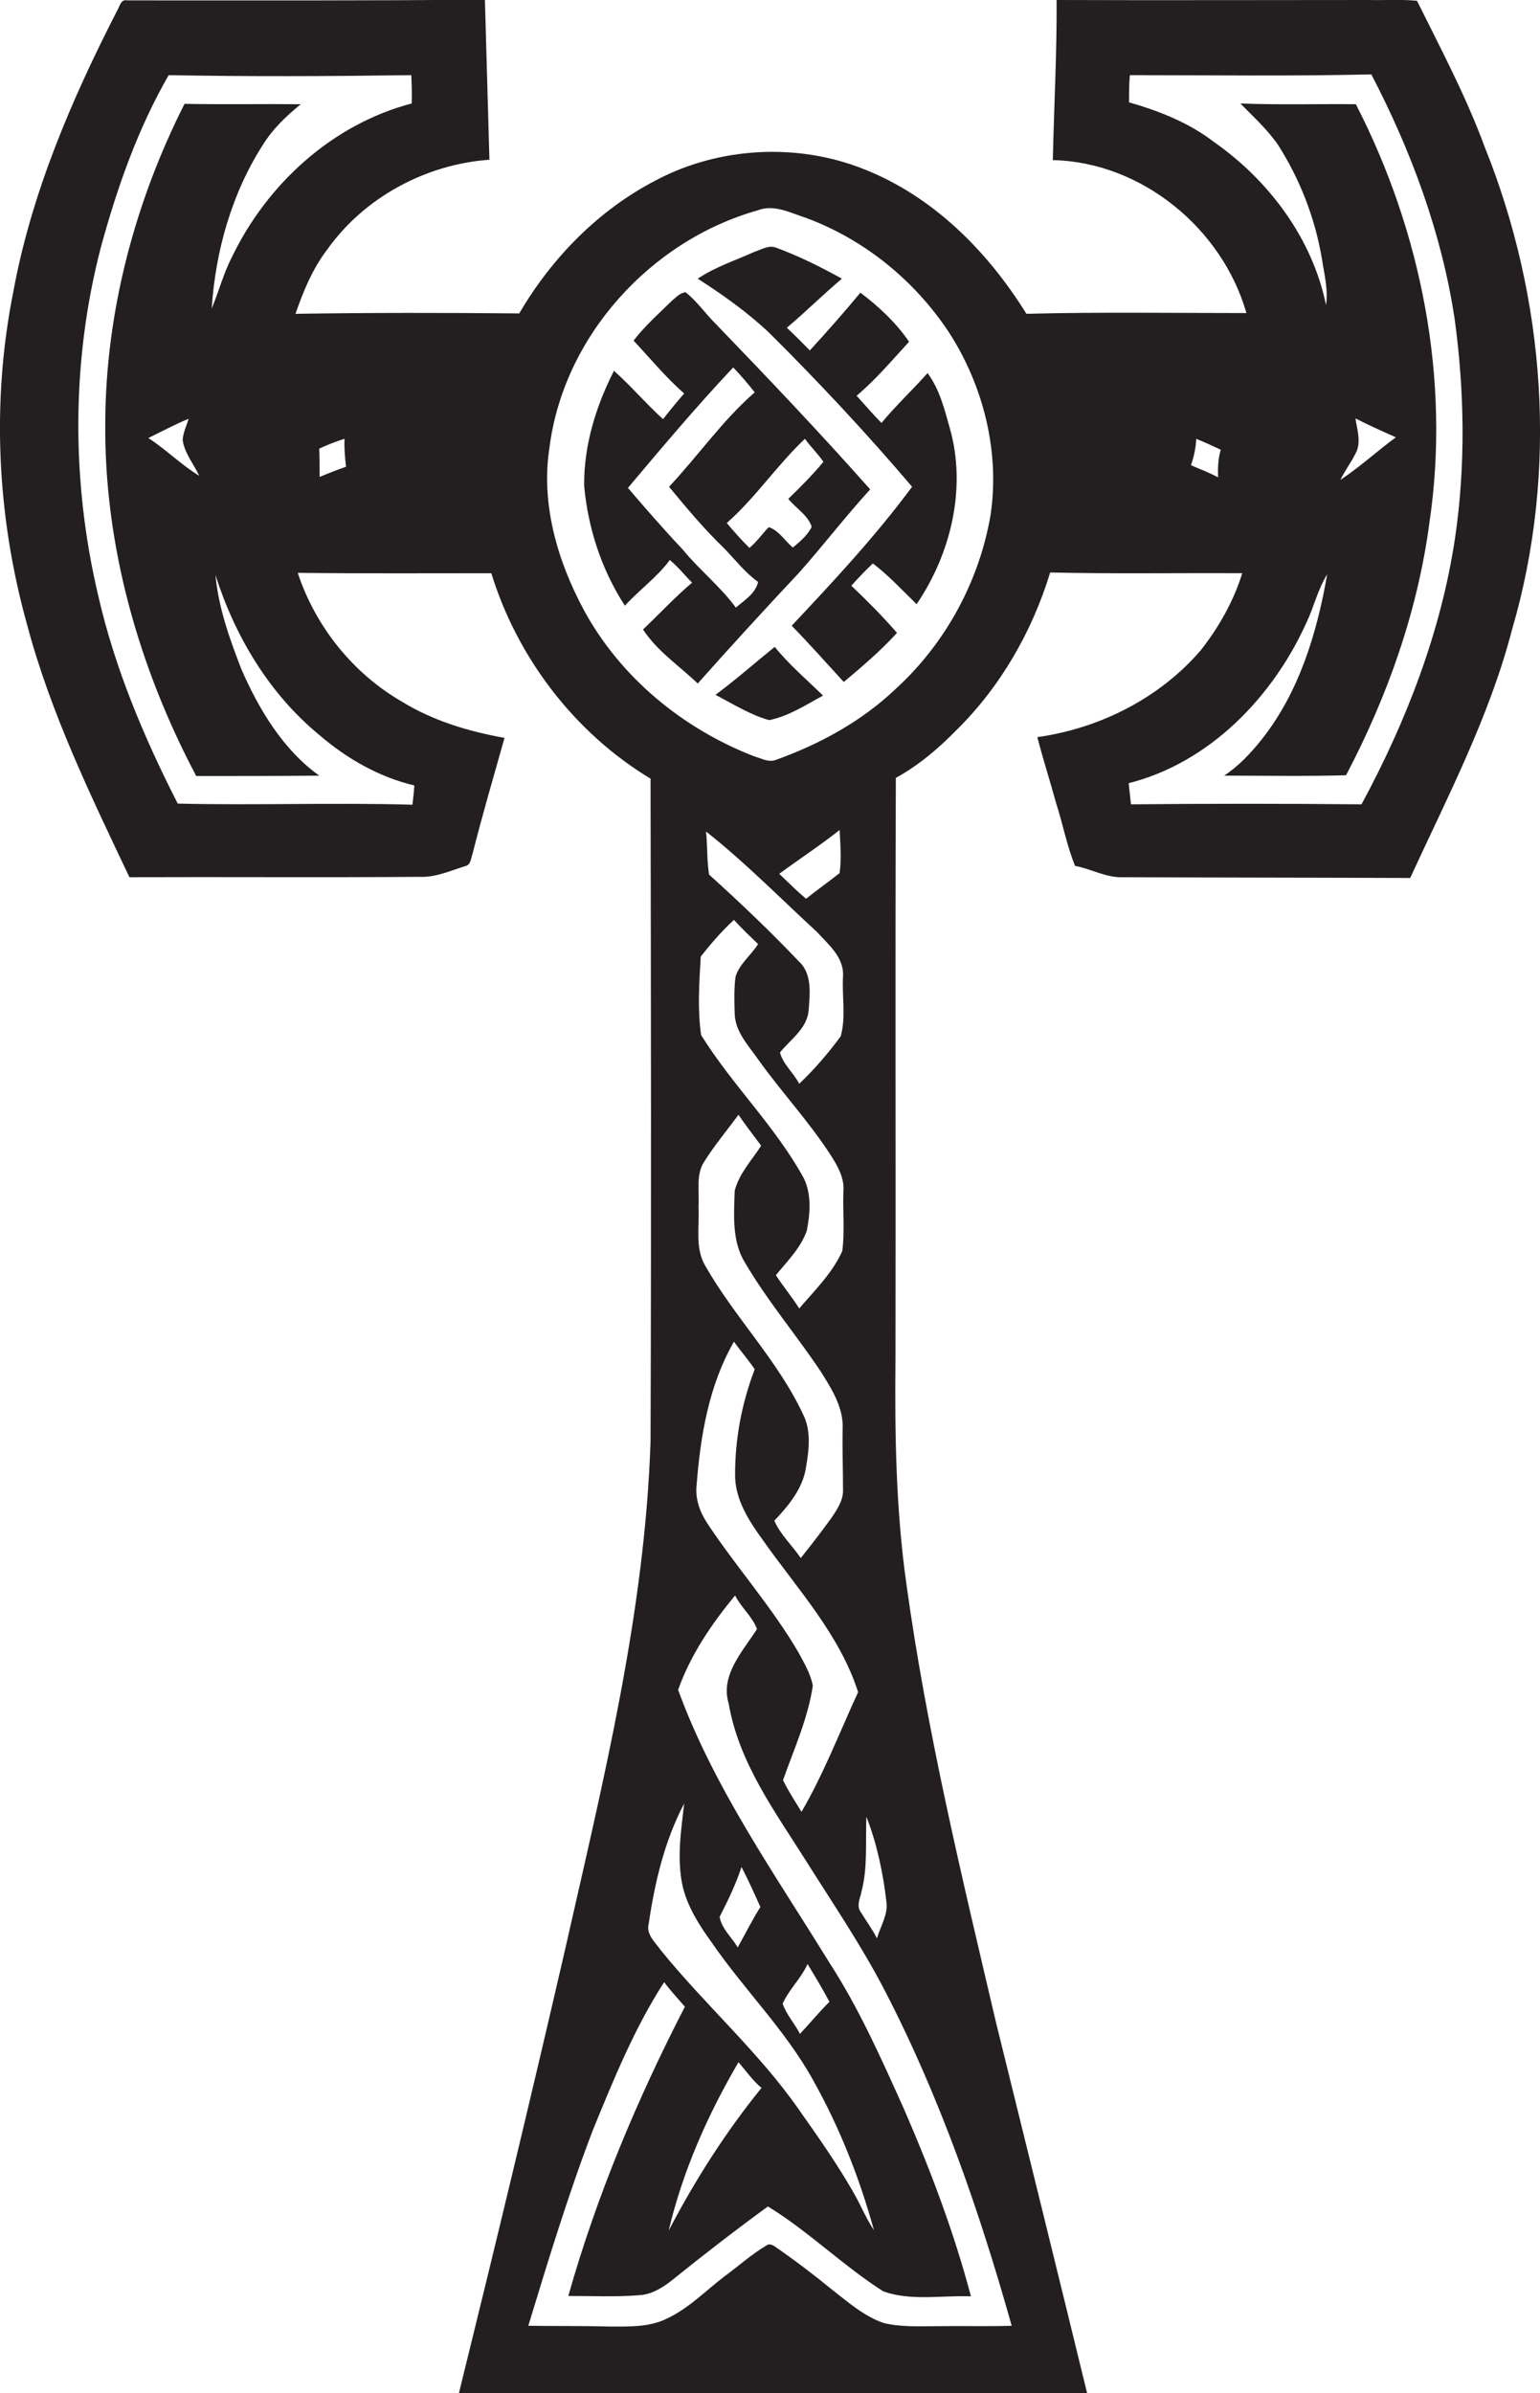 <?xml version="1.0" encoding="utf-8"?>
<!-- Generator: Adobe Illustrator 19.2.0, SVG Export Plug-In . SVG Version: 6.00 Build 0)  -->
<svg version="1.1" id="Layer_1" xmlns="http://www.w3.org/2000/svg" xmlns:xlink="http://www.w3.org/1999/xlink" x="0px" y="0px"
	 viewBox="0 0 408.1 633.7" enable-background="new 0 0 408.1 633.7" xml:space="preserve">
<g>
	<path fill="#231F20" d="M393.4,38.8c-4.9-13.3-11.6-25.9-17.9-38.6c-4.2-0.4-8.5-0.1-12.7-0.2c-27.6,0-55.2,0.1-82.8,0
		c0.1,14.1-0.7,28.3-1,42.4c23.5,0.5,44.9,18.1,51.3,40.5c-19.4,0-38.8-0.3-58.3,0.2c-10.3-16.6-24.8-31.2-43.3-38.4
		c-17.5-6.9-38.1-5.8-54.8,3c-15.3,7.9-27.7,20.6-36.3,35.3c-19.8-0.2-39.5-0.2-59.3,0.1c2.1-6,4.5-11.9,8.4-17
		c9.8-13.8,26.1-22.6,43-23.8c-0.4-14.1-0.8-28.3-1.2-42.4C96.8,0.2,65.3,0.1,33.7,0.1c-1.7-0.4-2,1.7-2.7,2.8
		C18.9,26.5,8.3,51.2,3.5,77.4c-5.8,29.1-4.3,59.5,3.7,88.1c6.2,23.3,16.8,45.1,27.1,66.8c25.6-0.1,51.3,0.1,76.9-0.1
		c4.3,0.2,8.3-1.7,12.3-2.9c1.3-0.4,1.3-2.1,1.7-3.1c2.6-10.3,5.6-20.5,8.5-30.8c-9.5-1.7-18.9-4.5-27.2-9.6
		c-13-7.5-22.9-19.9-27.6-34.1c17.1,0.2,34.2,0.1,51.3,0.1c6.9,22.4,22.1,42.3,42.2,54.4c0.1,58.5,0.2,116.9,0,175.4
		c-1.5,45.5-12.5,89.8-22.5,134c-9.1,39.5-18.6,78.9-28.3,118.2c55.5-0.1,111-0.1,166.5,0c-8-32.8-16.1-65.6-24.2-98.4
		c-9-38.4-18.3-76.8-23.7-115.9c-2.8-19.8-3.1-39.8-2.9-59.8c0.1-51.2-0.1-102.5,0.1-153.7c6-3.3,11.3-7.8,16-12.6
		c11.7-11.5,20.1-26.1,24.9-41.8c17,0.4,33.9,0.1,50.9,0.2c-2.3,7.4-6.2,14.3-11,20.4c-10.9,12.7-26.8,20.7-43.3,23
		c1.5,5.9,3.4,11.7,5,17.6c1.8,5.5,2.8,11.2,5,16.5c4.3,0.8,8.3,3.2,12.8,3c25.3,0.1,50.7,0.1,76,0.2c9.9-21.5,21-42.7,27-65.8
		C413,124.7,409.6,79,393.4,38.8z M84.7,194.7c7.2,6.2,15.8,11.1,25.1,13.3c-0.1,1.7-0.3,3.4-0.5,5.1c-20.7-0.6-41.4,0.2-62.2-0.3
		c-9-17.6-16.7-35.9-21.1-55.2c-7.1-30.1-7.1-62,0.7-92c4.3-15.8,9.8-31.5,18-45.7c21.4,0.4,42.9,0.3,64.3,0c0.1,2.5,0.2,5,0.1,7.5
		C88.1,32.9,70.8,48.7,61.5,68c-2.3,4.4-3.5,9.2-5.4,13.7c1-15.2,5.3-30.5,13.6-43.4c2.6-4.2,6.2-7.6,10-10.7
		c-10.3-0.1-20.6,0.1-30.8-0.1c-13.1,25.9-20.8,54.8-21,83.9c-0.4,32.8,8.8,65.2,24.1,94.1c10.9,0,21.8,0,32.6-0.1
		c-9.6-6.9-15.9-17.4-20.6-28.1c-3.1-8-6.1-16.3-6.9-25C62.3,168.6,71.4,183.8,84.7,194.7z M52.8,126c-4.8-2.9-8.8-7-13.5-10
		c3.5-1.7,7-3.6,10.7-5.1c-0.6,1.8-1.4,3.6-1.6,5.5C48.8,119.9,51.3,122.8,52.8,126z M84.7,126.3c0-2.5,0-5-0.1-7.5
		c2.2-1,4.4-1.9,6.7-2.6c-0.1,2.5,0.1,4.9,0.4,7.4C89.4,124.4,87.1,125.3,84.7,126.3z M171.9,509.5c1.6-11,4.2-22,9.4-31.9
		c-0.8,7.2-2,14.6-0.4,21.9c1.3,5.4,4.3,10.2,7.5,14.6c8.6,12.6,19.7,23.4,27.1,36.8c7,12.5,12.3,25.9,16.1,39.7
		c-2.2-3.3-3.6-6.9-5.6-10.3c-4.3-7.5-9.4-14.7-14.4-21.8c-10.7-15.3-24.9-27.7-36.6-42.2C173.5,514.2,171.2,512.2,171.9,509.5z
		 M190.7,507.6c2.2-4.3,4.3-8.6,5.8-13.2c1.8,3.5,3.4,7,5,10.6c-2.2,3.5-4,7.1-6,10.7C193.9,513,191.2,510.7,190.7,507.6z
		 M207.4,530.6c1.7-3.8,4.9-6.7,6.6-10.5c2,3.3,4,6.6,5.8,10c-2.7,2.7-5.2,5.7-7.8,8.5C210.6,535.9,208.4,533.5,207.4,530.6z
		 M201.8,552.9c-9.5,11.7-17.6,24.4-24.6,37.8c3.7-15.7,10.3-30.6,18.5-44.6C197.7,548.4,199.4,550.9,201.8,552.9z M268.1,615.9
		c-6.5,0.2-13,0-19.4,0.1c-4.8,0-9.7,0.3-14.4-0.8c-5.4-1.8-9.7-5.7-14.1-9.1c-4.4-3.6-9-7.1-13.7-10.4c-1-0.6-2.3-2-3.5-1
		c-3.9,2.3-7.3,5.4-11,8.1c-5.1,3.9-9.7,8.7-15.7,11.4c-4.6,2.1-9.8,1.9-14.7,1.9c-7.2-0.2-14.4-0.1-21.6-0.2
		c5.3-17.4,10.6-34.8,17.1-51.8c5.5-13.4,11-27,18.9-39.2c1.7,2.3,3.7,4.4,5.5,6.5c-12.6,24.4-23.4,50.1-30.9,76.6
		c6.3,0,12.5,0.3,18.8-0.2c3.5-0.2,6.5-2.2,9.1-4.3c8.2-6.6,16.5-13,25-19.2c10.8,6.6,19.9,15.7,30.6,22.5c7.4,2.6,15.5,1,23.2,1.3
		c-4.5-17-10.7-33.4-17.7-49.5c-6-13.3-11.9-26.7-19.9-39c-14.4-23.4-30.5-46.1-40-72.1c3.3-9.3,8.9-17.5,15.1-25
		c1.6,3.2,4.6,5.6,5.8,8.9c-3.7,5.8-9.8,12.2-7.5,19.7c2.7,15.8,12.4,28.8,20.7,42c7,11.1,14.4,22,20.5,33.7
		C249,555.1,259.5,585.3,268.1,615.9z M185.1,319.5c0.3-4-0.8-8.5,1.6-12c2.7-4.3,6-8.2,9-12.3c1.9,2.8,4,5.5,6,8.2
		c-2.5,3.9-5.8,7.3-7,11.9c-0.2,6.4-0.8,13.5,2.8,19.2c6,10.2,13.7,19.2,20.2,29c2.8,4.5,5.9,9.4,5.6,15c-0.1,5.3,0.1,10.7,0.1,16
		c0.1,2.8-1.6,5.3-3.1,7.5c-2.6,3.6-5.3,7.1-8.1,10.6c-2.3-3.4-5.4-6.2-7-9.9c3.8-4,7.6-8.6,8.4-14.2c0.8-4.6,1.4-9.7-0.8-14
		c-6.7-14.3-18.1-25.6-25.9-39.3C184.1,330.5,185.4,324.7,185.1,319.5z M216.5,246.8c3,3.3,7.2,6.7,6.9,11.7
		c-0.3,5.3,0.8,10.8-0.6,15.9c-3.3,4.5-7,8.8-11,12.6c-1.5-2.9-4.4-5.3-5.1-8.3c2.8-3.5,7.2-6.3,7.6-11.2c0.3-4.3,1-9.6-2.6-12.9
		c-7.6-8-15.6-15.6-23.8-23c-0.6-3.8-0.4-7.6-0.8-11.4C197.4,228.3,206.7,237.8,216.5,246.8z M206.5,231.4c5.3-3.9,10.8-7.5,16-11.6
		c0.2,3.8,0.5,7.7,0,11.4c-2.9,2.3-6,4.5-8.9,6.8C211.1,235.9,208.8,233.6,206.5,231.4z M194.5,243.6c2,2.2,4.2,4.3,6.4,6.4
		c-1.9,3-5,5.3-6,8.7c-0.4,3.3-0.3,6.6-0.2,9.9c0.2,4.7,3.6,8.2,6.1,11.8c6.2,8.7,13.6,16.6,19.4,25.6c1.8,2.8,3.6,6,3.3,9.4
		c-0.2,5.3,0.4,10.6-0.3,15.9c-2.6,5.8-7.3,10.4-11.4,15.2c-1.9-3-4.2-5.8-6.2-8.8c3-3.7,6.6-7.2,8.2-11.8c0.9-4.5,1.3-9.6-0.8-13.9
		c-7.5-13.7-19-24.7-27.2-37.9c-1-6.8-0.5-13.9-0.1-20.8C188.4,249.9,191.3,246.5,194.5,243.6z M194.5,355.3
		c1.8,2.5,3.8,4.8,5.5,7.3c-3.4,8.9-5.2,18.3-5.2,27.8c-0.1,6.6,3.7,12.4,7.4,17.5c9.1,12.9,20.3,24.9,25.2,40.2
		c-4.9,10.6-9.1,21.6-15,31.7c-1.7-2.8-3.5-5.5-4.9-8.4c2.9-8.2,6.6-16.3,7.9-25c-0.6-3.2-2.3-6-3.8-8.8c-7-12-16.4-22.5-24.1-34.1
		c-2-3-3.3-6.5-2.9-10.2C185.6,380.4,187.8,366.9,194.5,355.3z M228.3,500.9c1.7-6.5,1-13.2,1.3-19.8c2.8,7.2,4.4,14.8,5.3,22.5
		c0.5,3.4-1.6,6.5-2.5,9.7c-1.3-2.5-2.9-4.7-4.4-7.1C226.9,504.5,228,502.6,228.3,500.9z M262.5,136.4c-3,17.5-11.9,33.9-25,45.9
		c-9.1,8.7-20.3,14.8-32.1,19c-1.9,0.6-3.7-0.5-5.5-1c-18.9-7.3-35.5-20.9-45.2-38.8c-7-13-11.4-28.1-9.1-42.9
		c3.7-29.5,26.8-54.9,55.2-62.9c4.3-1.7,8.7,0.7,12.8,2c15.4,5.7,28.7,16.5,37.8,30.2C260.6,102.1,265,119.6,262.5,136.4z
		 M322.8,126.4c-2.3-1.2-4.8-2.2-7.2-3.2c0.8-2.3,1.3-4.6,1.4-7c2.2,0.9,4.4,1.9,6.5,2.9C322.8,121.4,322.7,123.9,322.8,126.4z
		 M385.6,142.4c-3.7,24.8-12.9,48.6-24.8,70.6c-20.4-0.2-40.7-0.2-61.1,0c-0.2-1.9-0.4-3.7-0.6-5.6c21.4-5.4,38.2-22.8,47.1-42.5
		c2-4.2,3-8.8,5.5-12.8c-2.7,15.6-7.5,31.4-17.5,43.9c-2.8,3.5-6,6.9-9.8,9.4c10.8,0,21.5,0.2,32.3-0.1c11-20.9,19-43.5,22.1-66.9
		c5.6-37.8-2.1-77-19.5-110.8c-10.2-0.1-20.4,0.2-30.6-0.2c3.4,3.5,7.2,6.9,10,11c5.8,9.1,9.8,19.4,11.6,30.1
		c0.6,4,1.7,8.1,1.1,12.3c-3.6-17.6-15.1-33-29.7-43.2c-6.6-5.1-14.5-8.2-22.5-10.5c0-2.4,0-4.8,0.2-7.2c21.3,0,42.7,0.3,64-0.2
		C374,40,382.1,61.9,385.5,84.6C388.1,103.7,388.4,123.3,385.6,142.4z M359.2,110.8c3.5,1.8,7.1,3.4,10.7,5
		c-5,3.7-9.6,7.9-14.7,11.3c1.3-2.7,3.2-5.1,4.4-7.8C360.6,116.5,359.6,113.6,359.2,110.8z"/>
	<path fill="#231F20" d="M233.6,112c-2.3-2.3-4.4-4.8-6.6-7.2c5.1-4.3,9.4-9.4,13.9-14.3c-3.4-5-8-9.3-12.9-13
		c-4.3,5.2-8.8,10.3-13.4,15.3c-2-2-4-4.1-6.1-6c5-4.2,9.6-8.8,14.6-13c-5.6-3.1-11.4-6-17.4-8.2c-2-0.8-3.9,0.5-5.8,1.1
		c-5.1,2.3-10.4,4-15,7.1c6.7,4.3,13.2,8.9,19,14.4c13.1,13,25.8,26.6,37.8,40.7c-9.7,13.1-20.8,25-31.9,36.8
		c4.7,4.8,9.2,9.9,13.8,14.9c4.9-4.1,9.8-8.3,14.1-13c-3.8-4.4-7.9-8.5-12.1-12.5c1.8-2,3.7-4,5.7-5.9c4.2,3.2,7.8,7.1,11.6,10.8
		c9.1-13.4,13.3-30.8,8.8-46.6c-1.4-5-2.7-10.3-5.9-14.6C241.7,103.4,237.3,107.5,233.6,112z"/>
	<path fill="#231F20" d="M230.6,129.6c-13.3-15-27.1-29.5-41-43.9c-2.7-2.7-4.9-5.9-7.9-8.3c-1.5,0.1-2.6,1.4-3.7,2.3
		c-3.5,3.4-7.1,6.6-10.1,10.5c4.4,4.7,8.5,9.7,13.4,14c-1.9,2.2-3.8,4.5-5.6,6.8c-4.5-4.1-8.5-8.8-13-12.8c-4.8,9.4-8,19.8-7.9,30.4
		c1,11.2,4.6,22.3,10.8,31.8c3.8-4.2,8.5-7.5,11.9-12.1c2.2,1.8,3.9,4,5.9,6c-4.6,3.9-8.7,8.3-13,12.4c3.8,5.8,9.6,9.6,14.5,14.3
		c8.8-9.9,17.8-19.7,26.9-29.4C218.2,144.4,224.1,136.7,230.6,129.6z M195,160.9c-4.1-5.6-9.7-10-14.1-15.4
		c-5-5.3-9.8-10.8-14.5-16.3c9.1-10.8,18.2-21.6,27.9-31.9c2,2.1,3.9,4.3,5.7,6.6c-8.5,7.4-15,16.8-22.7,25
		c4.7,5.7,9.4,11.3,14.7,16.4c2.9,3,5.5,6.4,8.9,8.8C200.2,157.2,197.2,159,195,160.9z M203.7,139.6c-1.7,1.8-3.2,3.9-5.1,5.5
		c-2.1-2.1-4.1-4.3-6-6.6c7.6-6.7,13.3-15.3,20.7-22.3c1.5,2.1,3.4,3.9,4.9,6.1c-2.9,3.5-6.1,6.7-9.3,9.8c2,2.5,5.2,4.3,6.2,7.4
		c-1.1,2.3-3.1,3.9-5,5.5C207.9,143.1,206.3,140.4,203.7,139.6z"/>
	<path fill="#231F20" d="M205.3,171.3c-5.2,4.2-10.3,8.7-15.7,12.7c4.6,2.4,9.2,5.3,14.2,6.7c5.1-1,9.7-4,14.3-6.5
		C213.8,180,209.1,176,205.3,171.3z"/>
</g>
</svg>
